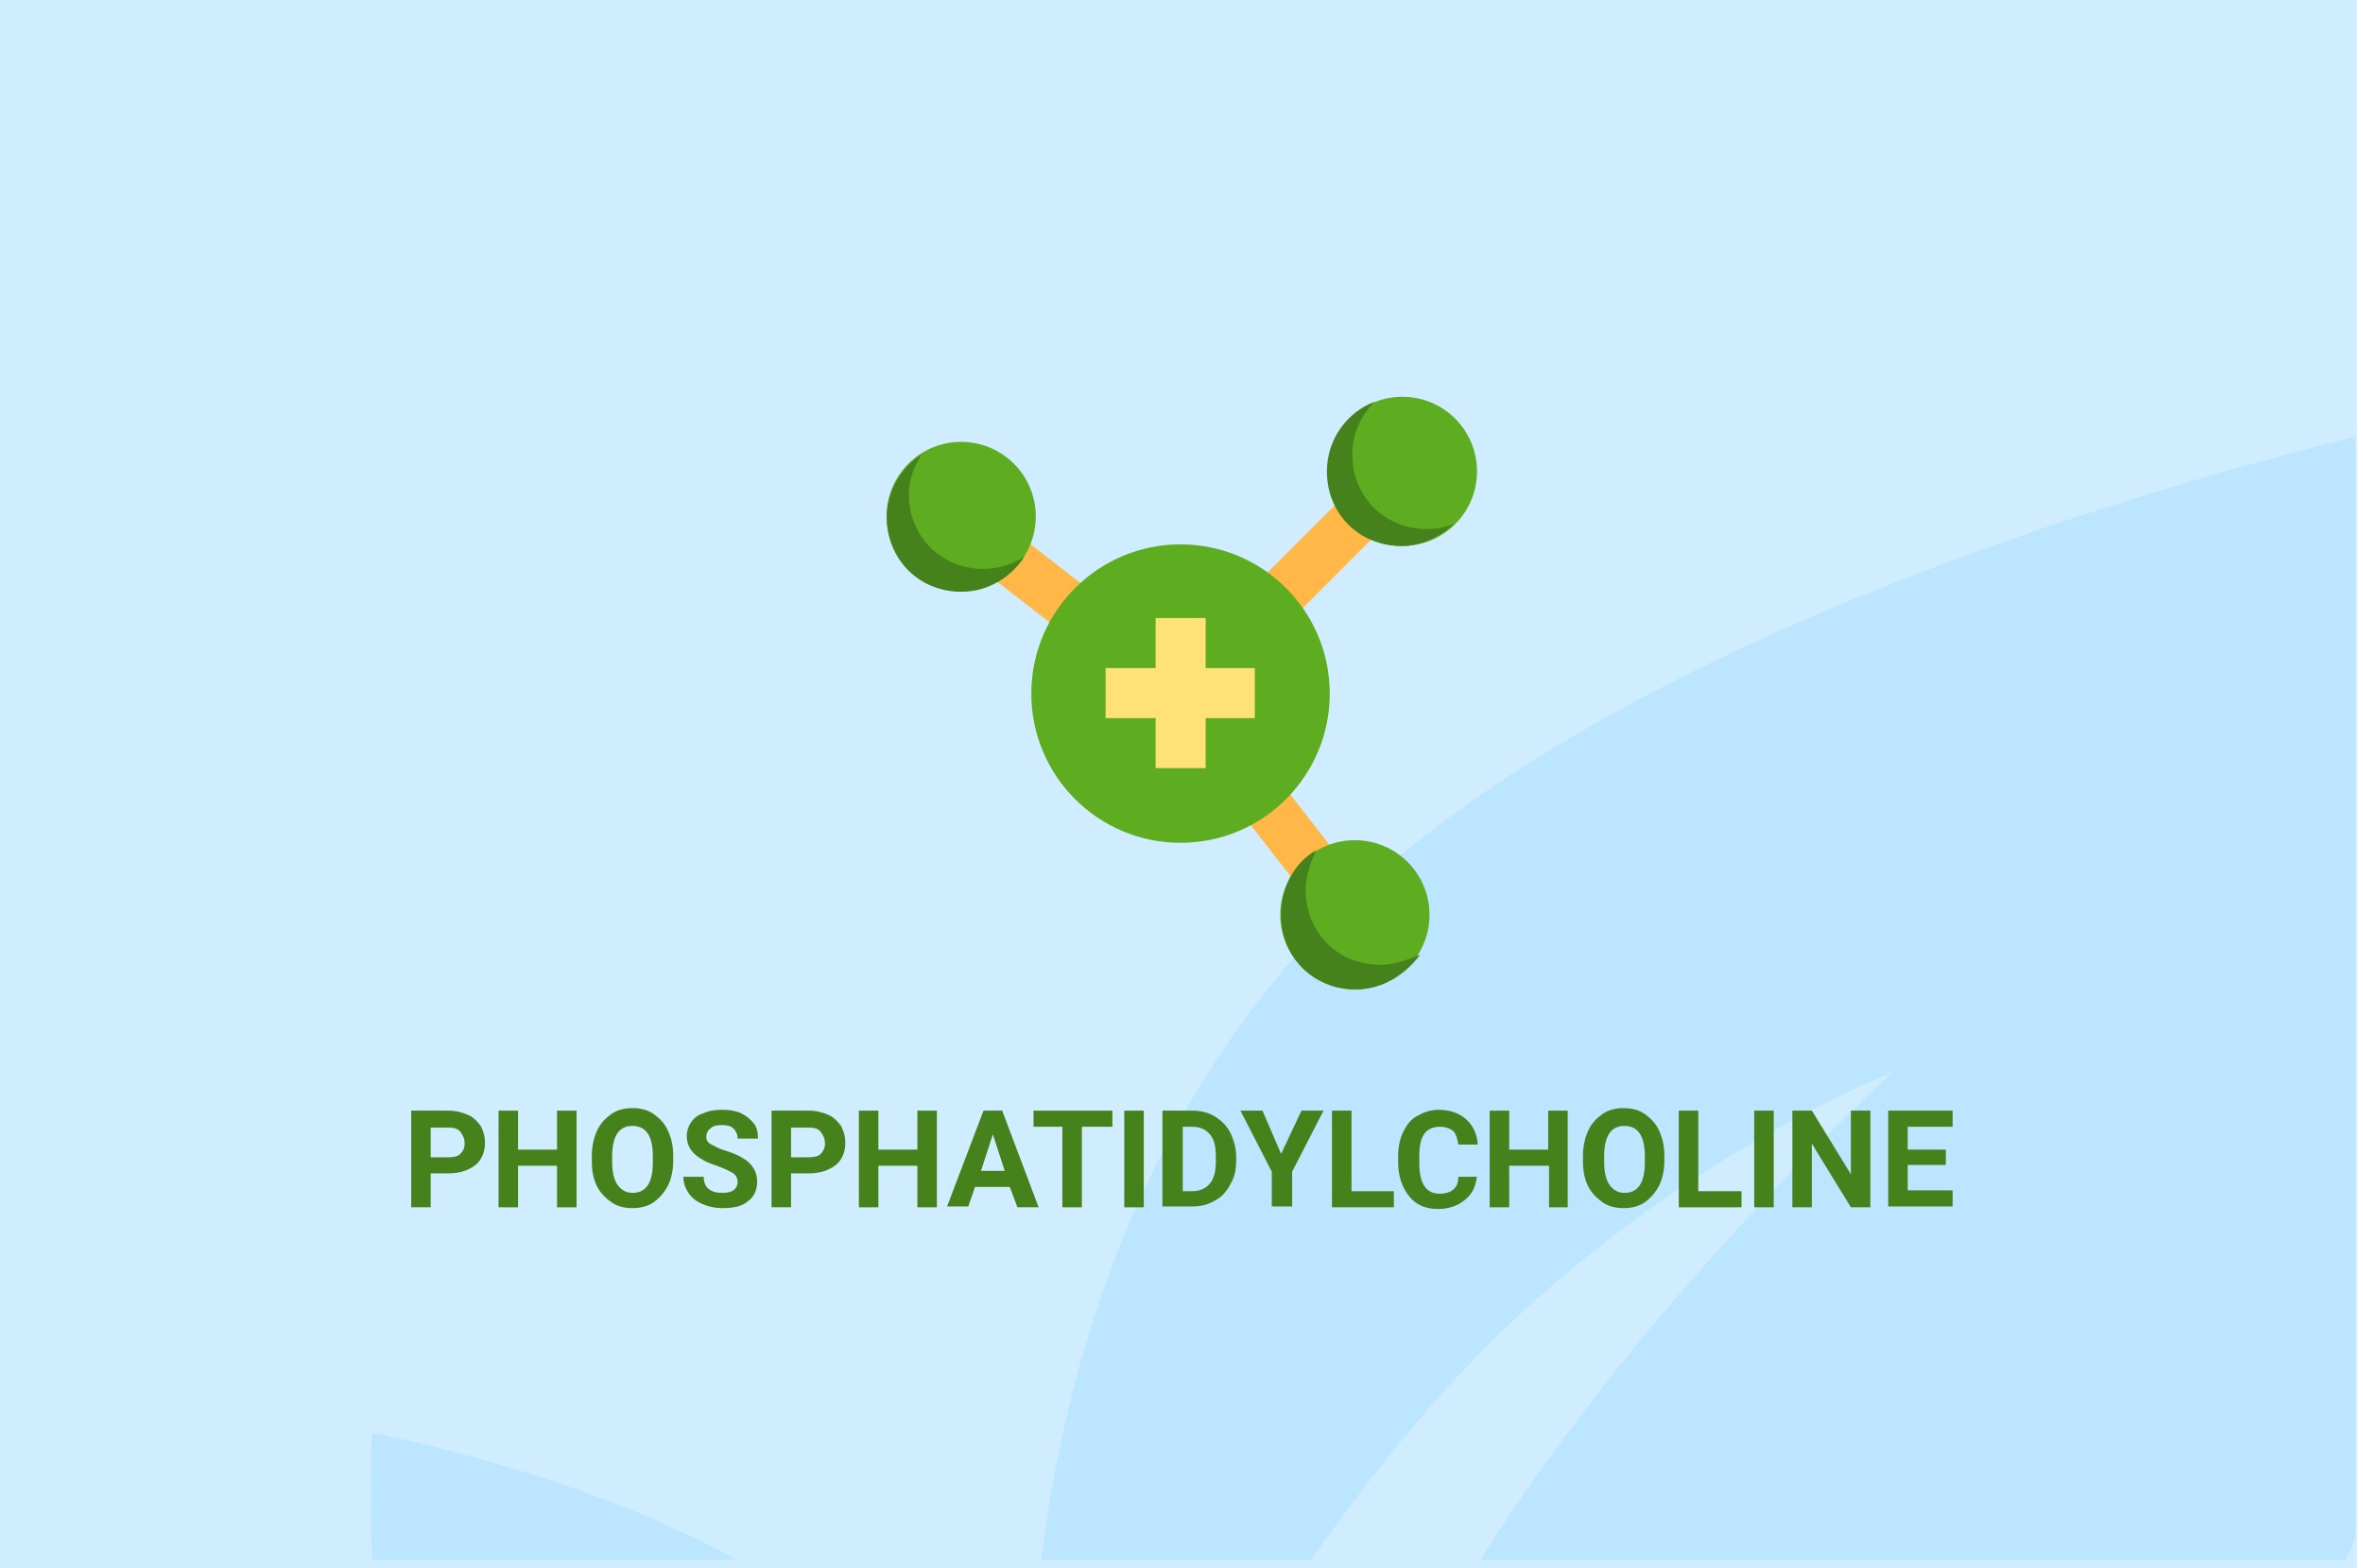<?xml version="1.0" encoding="utf-8"?>
<!-- Generator: Adobe Illustrator 16.0.4, SVG Export Plug-In . SVG Version: 6.00 Build 0)  -->
<!DOCTYPE svg PUBLIC "-//W3C//DTD SVG 1.1//EN" "http://www.w3.org/Graphics/SVG/1.1/DTD/svg11.dtd">
<svg version="1.1" id="Слой_1" xmlns="http://www.w3.org/2000/svg" xmlns:xlink="http://www.w3.org/1999/xlink" x="0px" y="0px"
	 width="278.7px" height="185px" viewBox="0 0 278.7 185" enable-background="new 0 0 278.7 185" xml:space="preserve">
<g id="Rectangle_756_1_" enable-background="new    ">
	<g id="Rectangle_756">
		<g>
			<rect fill="#CFEDFF" width="278" height="185"/>
		</g>
	</g>
</g>
<g id="Rectangle_757_copy_1_" enable-background="new    ">
	<g id="Rectangle_757_copy">
		<g>
			<path fill="#BCE6FF" d="M43.9,184h43c-18.6-10.4-43-15-43-15S43.5,175.2,43.9,184z M154.299,111.1
				C134,133.3,125.7,160.6,122.8,184h31.8c4.699-6.6,9.699-13.2,15-19.1c24-27.101,53.6-38.4,53.6-38.4S194,152.9,174.6,184h102
				c0.4-0.8,0.8-1.7,1.199-2.5v-130C246.1,59.4,184.1,78.5,154.299,111.1z"/>
		</g>
	</g>
</g>
<g>
	<path fill="#46821C" d="M50.8,138.4v4h-2.3V131h4.4c0.9,0,1.6,0.2,2.3,0.5c0.7,0.3,1.1,0.8,1.5,1.3c0.3,0.601,0.5,1.2,0.5,2
		c0,1.101-0.4,2-1.1,2.601c-0.8,0.6-1.8,1-3.2,1H50.8z M50.8,136.5h2.1c0.6,0,1.1-0.1,1.4-0.4c0.3-0.3,0.5-0.699,0.5-1.199
		c0-0.601-0.2-1-0.5-1.4c-0.3-0.4-0.8-0.5-1.4-0.5h-2.1V136.5z"/>
	<path fill="#46821C" d="M68,142.4h-2.3v-4.9h-4.6v4.9h-2.3V131h2.3v4.6h4.6V131H68V142.4z"/>
	<path fill="#46821C" d="M79.4,136.9c0,1.1-0.2,2.1-0.6,2.899c-0.4,0.8-1,1.5-1.7,2c-0.7,0.5-1.6,0.7-2.5,0.7s-1.8-0.2-2.5-0.7
		c-0.7-0.5-1.3-1.1-1.7-1.899c-0.4-0.801-0.6-1.801-0.6-2.9v-0.6c0-1.101,0.2-2.101,0.6-3c0.4-0.9,1-1.5,1.7-2
		c0.7-0.5,1.6-0.7,2.5-0.7s1.8,0.2,2.5,0.7c0.7,0.5,1.3,1.1,1.7,2c0.4,0.899,0.6,1.8,0.6,2.899V136.9z M77,136.4
		c0-1.2-0.2-2.101-0.6-2.7c-0.4-0.601-1-0.9-1.8-0.9c-0.8,0-1.4,0.3-1.8,0.9c-0.4,0.6-0.6,1.5-0.6,2.7v0.6c0,1.2,0.2,2.1,0.6,2.7
		c0.4,0.6,1,1,1.8,1c0.8,0,1.4-0.3,1.8-0.9c0.4-0.6,0.6-1.5,0.6-2.7V136.4z"/>
	<path fill="#46821C" d="M87,139.4c0-0.4-0.2-0.801-0.5-1c-0.3-0.2-0.9-0.5-1.7-0.801c-0.8-0.3-1.5-0.5-1.9-0.8
		c-1.3-0.7-1.9-1.6-1.9-2.8c0-0.6,0.2-1.2,0.5-1.6c0.3-0.5,0.8-0.9,1.5-1.101c0.6-0.3,1.4-0.399,2.2-0.399c0.8,0,1.5,0.1,2.2,0.399
		c0.6,0.3,1.1,0.7,1.5,1.2s0.5,1.1,0.5,1.8H87c0-0.5-0.2-0.899-0.5-1.2c-0.3-0.3-0.8-0.399-1.4-0.399s-1,0.1-1.3,0.399
		c-0.3,0.2-0.5,0.601-0.5,1c0,0.4,0.2,0.7,0.6,0.9s0.9,0.5,1.6,0.7c1.3,0.399,2.3,0.899,2.9,1.5c0.6,0.6,0.9,1.3,0.9,2.2
		c0,1-0.4,1.8-1.1,2.3c-0.7,0.6-1.7,0.8-3,0.8c-0.9,0-1.7-0.2-2.4-0.5c-0.7-0.3-1.3-0.8-1.6-1.3c-0.4-0.601-0.6-1.2-0.6-1.9H83
		c0,1.3,0.8,1.9,2.2,1.9c0.6,0,1-0.101,1.3-0.3C86.8,140.2,87,139.8,87,139.4z"/>
	<path fill="#46821C" d="M93.3,138.4v4H91V131h4.4c0.9,0,1.6,0.2,2.3,0.5c0.7,0.3,1.1,0.8,1.5,1.3c0.3,0.601,0.5,1.2,0.5,2
		c0,1.101-0.4,2-1.1,2.601c-0.8,0.6-1.8,1-3.2,1H93.3z M93.3,136.5h2.1c0.6,0,1.1-0.1,1.4-0.4c0.3-0.3,0.5-0.699,0.5-1.199
		c0-0.601-0.2-1-0.5-1.4c-0.3-0.4-0.8-0.5-1.4-0.5h-2.1V136.5z"/>
	<path fill="#46821C" d="M110.5,142.4h-2.3v-4.9h-4.6v4.9h-2.3V131h2.3v4.6h4.6V131h2.3V142.4z"/>
	<path fill="#46821C" d="M119.1,140H115l-0.8,2.3h-2.5L116,131h2.2l4.3,11.4H120L119.1,140z M115.7,138.1h2.8l-1.4-4.3L115.7,138.1z
		"/>
	<path fill="#46821C" d="M131.1,132.9h-3.5v9.5h-2.3v-9.5h-3.4V131h9.3v1.9H131.1z"/>
	<path fill="#46821C" d="M134.9,142.4h-2.3V131h2.3V142.4z"/>
	<path fill="#46821C" d="M137.1,142.4V131h3.5c1,0,1.9,0.2,2.699,0.7c0.801,0.5,1.4,1.1,1.801,1.899
		c0.4,0.801,0.699,1.801,0.699,2.801v0.5c0,1.1-0.199,2-0.699,2.8c-0.4,0.8-1,1.5-1.801,1.899c-0.799,0.5-1.699,0.7-2.699,0.7h-3.5
		V142.4z M139.5,132.9v7.6h1.1c0.9,0,1.6-0.3,2.1-0.9c0.5-0.6,0.7-1.5,0.7-2.6v-0.6c0-1.2-0.2-2-0.7-2.601
		c-0.5-0.6-1.199-0.899-2.1-0.899H139.5z"/>
	<path fill="#46821C" d="M151.1,136.1l2.4-5.1h2.6l-3.7,7.2v4.1H150v-4.1l-3.701-7.2h2.601L151.1,136.1z"/>
	<path fill="#46821C" d="M159.4,140.5h5v1.9h-7.3V131h2.3V140.5z"/>
	<path fill="#46821C" d="M174.2,138.6c-0.1,1.2-0.5,2.2-1.4,2.9c-0.799,0.7-1.899,1.1-3.199,1.1c-1.5,0-2.6-0.5-3.4-1.5
		c-0.8-1-1.3-2.3-1.3-4V136.4c0-1.101,0.2-2.101,0.601-2.9c0.399-0.8,0.899-1.5,1.699-1.9c0.7-0.399,1.5-0.699,2.5-0.699
		c1.301,0,2.4,0.399,3.2,1.1s1.3,1.7,1.399,3H172c-0.101-0.7-0.301-1.3-0.601-1.6c-0.399-0.301-0.899-0.5-1.601-0.5
		c-0.799,0-1.399,0.3-1.799,0.8c-0.4,0.6-0.601,1.399-0.601,2.6v0.9c0,1.2,0.2,2.1,0.601,2.7c0.399,0.6,1,0.899,1.799,0.899
		c0.701,0,1.301-0.2,1.601-0.5c0.399-0.3,0.601-0.8,0.601-1.5h2.199V138.6z"/>
	<path fill="#46821C" d="M185,142.4H182.7v-4.9H178v4.9H175.7V131H178v4.6h4.6V131h2.3v11.4H185z"/>
	<path fill="#46821C" d="M196.299,136.9c0,1.1-0.199,2.1-0.6,2.899s-1,1.5-1.699,2c-0.701,0.5-1.601,0.7-2.5,0.7
		c-0.9,0-1.801-0.2-2.5-0.7c-0.701-0.5-1.301-1.1-1.701-1.899c-0.399-0.801-0.6-1.801-0.6-2.9v-0.6c0-1.101,0.2-2.101,0.6-3
		c0.4-0.9,1-1.5,1.701-2c0.699-0.5,1.6-0.7,2.5-0.7c0.899,0,1.799,0.2,2.5,0.7c0.699,0.5,1.299,1.1,1.699,2
		c0.4,0.899,0.6,1.8,0.6,2.899V136.9z M194,136.4c0-1.2-0.201-2.101-0.601-2.7c-0.399-0.601-1-0.9-1.8-0.9
		c-0.801,0-1.4,0.3-1.801,0.9c-0.399,0.6-0.6,1.5-0.6,2.7v0.6c0,1.2,0.2,2.1,0.6,2.7c0.4,0.6,1,1,1.801,1c0.8,0,1.4-0.3,1.8-0.9
		c0.399-0.6,0.601-1.5,0.601-2.7V136.4z"/>
	<path fill="#46821C" d="M200.4,140.5h5v1.9H198V131h2.299v9.5H200.4z"/>
	<path fill="#46821C" d="M209.2,142.4h-2.3V131h2.3V142.4z"/>
	<path fill="#46821C" d="M220.6,142.4h-2.301l-4.6-7.5v7.5h-2.3V131h2.3l4.6,7.5V131h2.301V142.4z"/>
	<path fill="#46821C" d="M229.5,137.4H225v3h5.299v1.899h-7.6V131h7.6v1.9H225v2.699h4.5V137.4z"/>
</g>
<g>
	<g>
		
			<rect x="119.339" y="61.374" transform="matrix(-0.614 0.789 -0.789 -0.614 251.492 14.135)" fill="#FFB747" width="5.9" height="14.4"/>
		
			<rect x="148.101" y="62.185" transform="matrix(-0.707 0.707 -0.707 -0.707 312.453 0.848)" fill="#FFB747" width="15.9" height="5.9"/>
		
			<rect x="149.523" y="93.3" transform="matrix(-0.789 0.614 -0.614 -0.789 333.548 83.363)" fill="#FFB747" width="5.9" height="11.2"/>
	</g>
	<ellipse fill="#5EAC20" cx="139.236" cy="81.808" rx="17.599" ry="17.599"/>
	<ellipse fill="#5EAC20" cx="165.404" cy="55.598" rx="8.799" ry="8.799"/>
	<path fill="#46821C" d="M168.299,62.4c-5,0-8.799-3.8-8.799-8.8c0-2.4,0.899-4.4,2.6-6.2c-3.2,1.2-5.6,4.4-5.6,8.2
		c0,5,3.799,8.8,8.799,8.8c2.4,0,4.701-1.2,6.201-2.6C170.7,62.1,169.5,62.4,168.299,62.4z"/>
	<circle fill="#5EAC20" cx="159.799" cy="107.9" r="8.8"/>
	<path fill="#46821C" d="M162.799,113.8c-5,0-8.799-3.8-8.799-8.8c0-1.8,0.6-3.2,1.199-4.7c-2.6,1.5-4.1,4.4-4.1,7.601
		c0,5,3.8,8.8,8.8,8.8c3.2,0,5.899-1.8,7.601-4.101C166,113.2,164.5,113.8,162.799,113.8z"/>
	<ellipse fill="#5EAC20" cx="113.362" cy="60.92" rx="8.801" ry="8.801"/>
	<path fill="#46821C" d="M116,67.1c-5,0-8.8-3.8-8.8-8.8c0-1.8,0.6-3.2,1.5-4.7c-2.4,1.5-4.1,4.4-4.1,7.4c0,5,3.8,8.8,8.8,8.8
		c3.2,0,5.9-1.8,7.4-4.1C119.5,66.5,117.8,67.1,116,67.1z"/>
	<polygon fill="#FFE277" points="148,78.8 142.2,78.8 142.2,72.9 136.3,72.9 136.3,78.8 130.4,78.8 130.4,84.7 136.3,84.7 
		136.3,90.6 142.2,90.6 142.2,84.7 148,84.7 	"/>
</g>
</svg>
